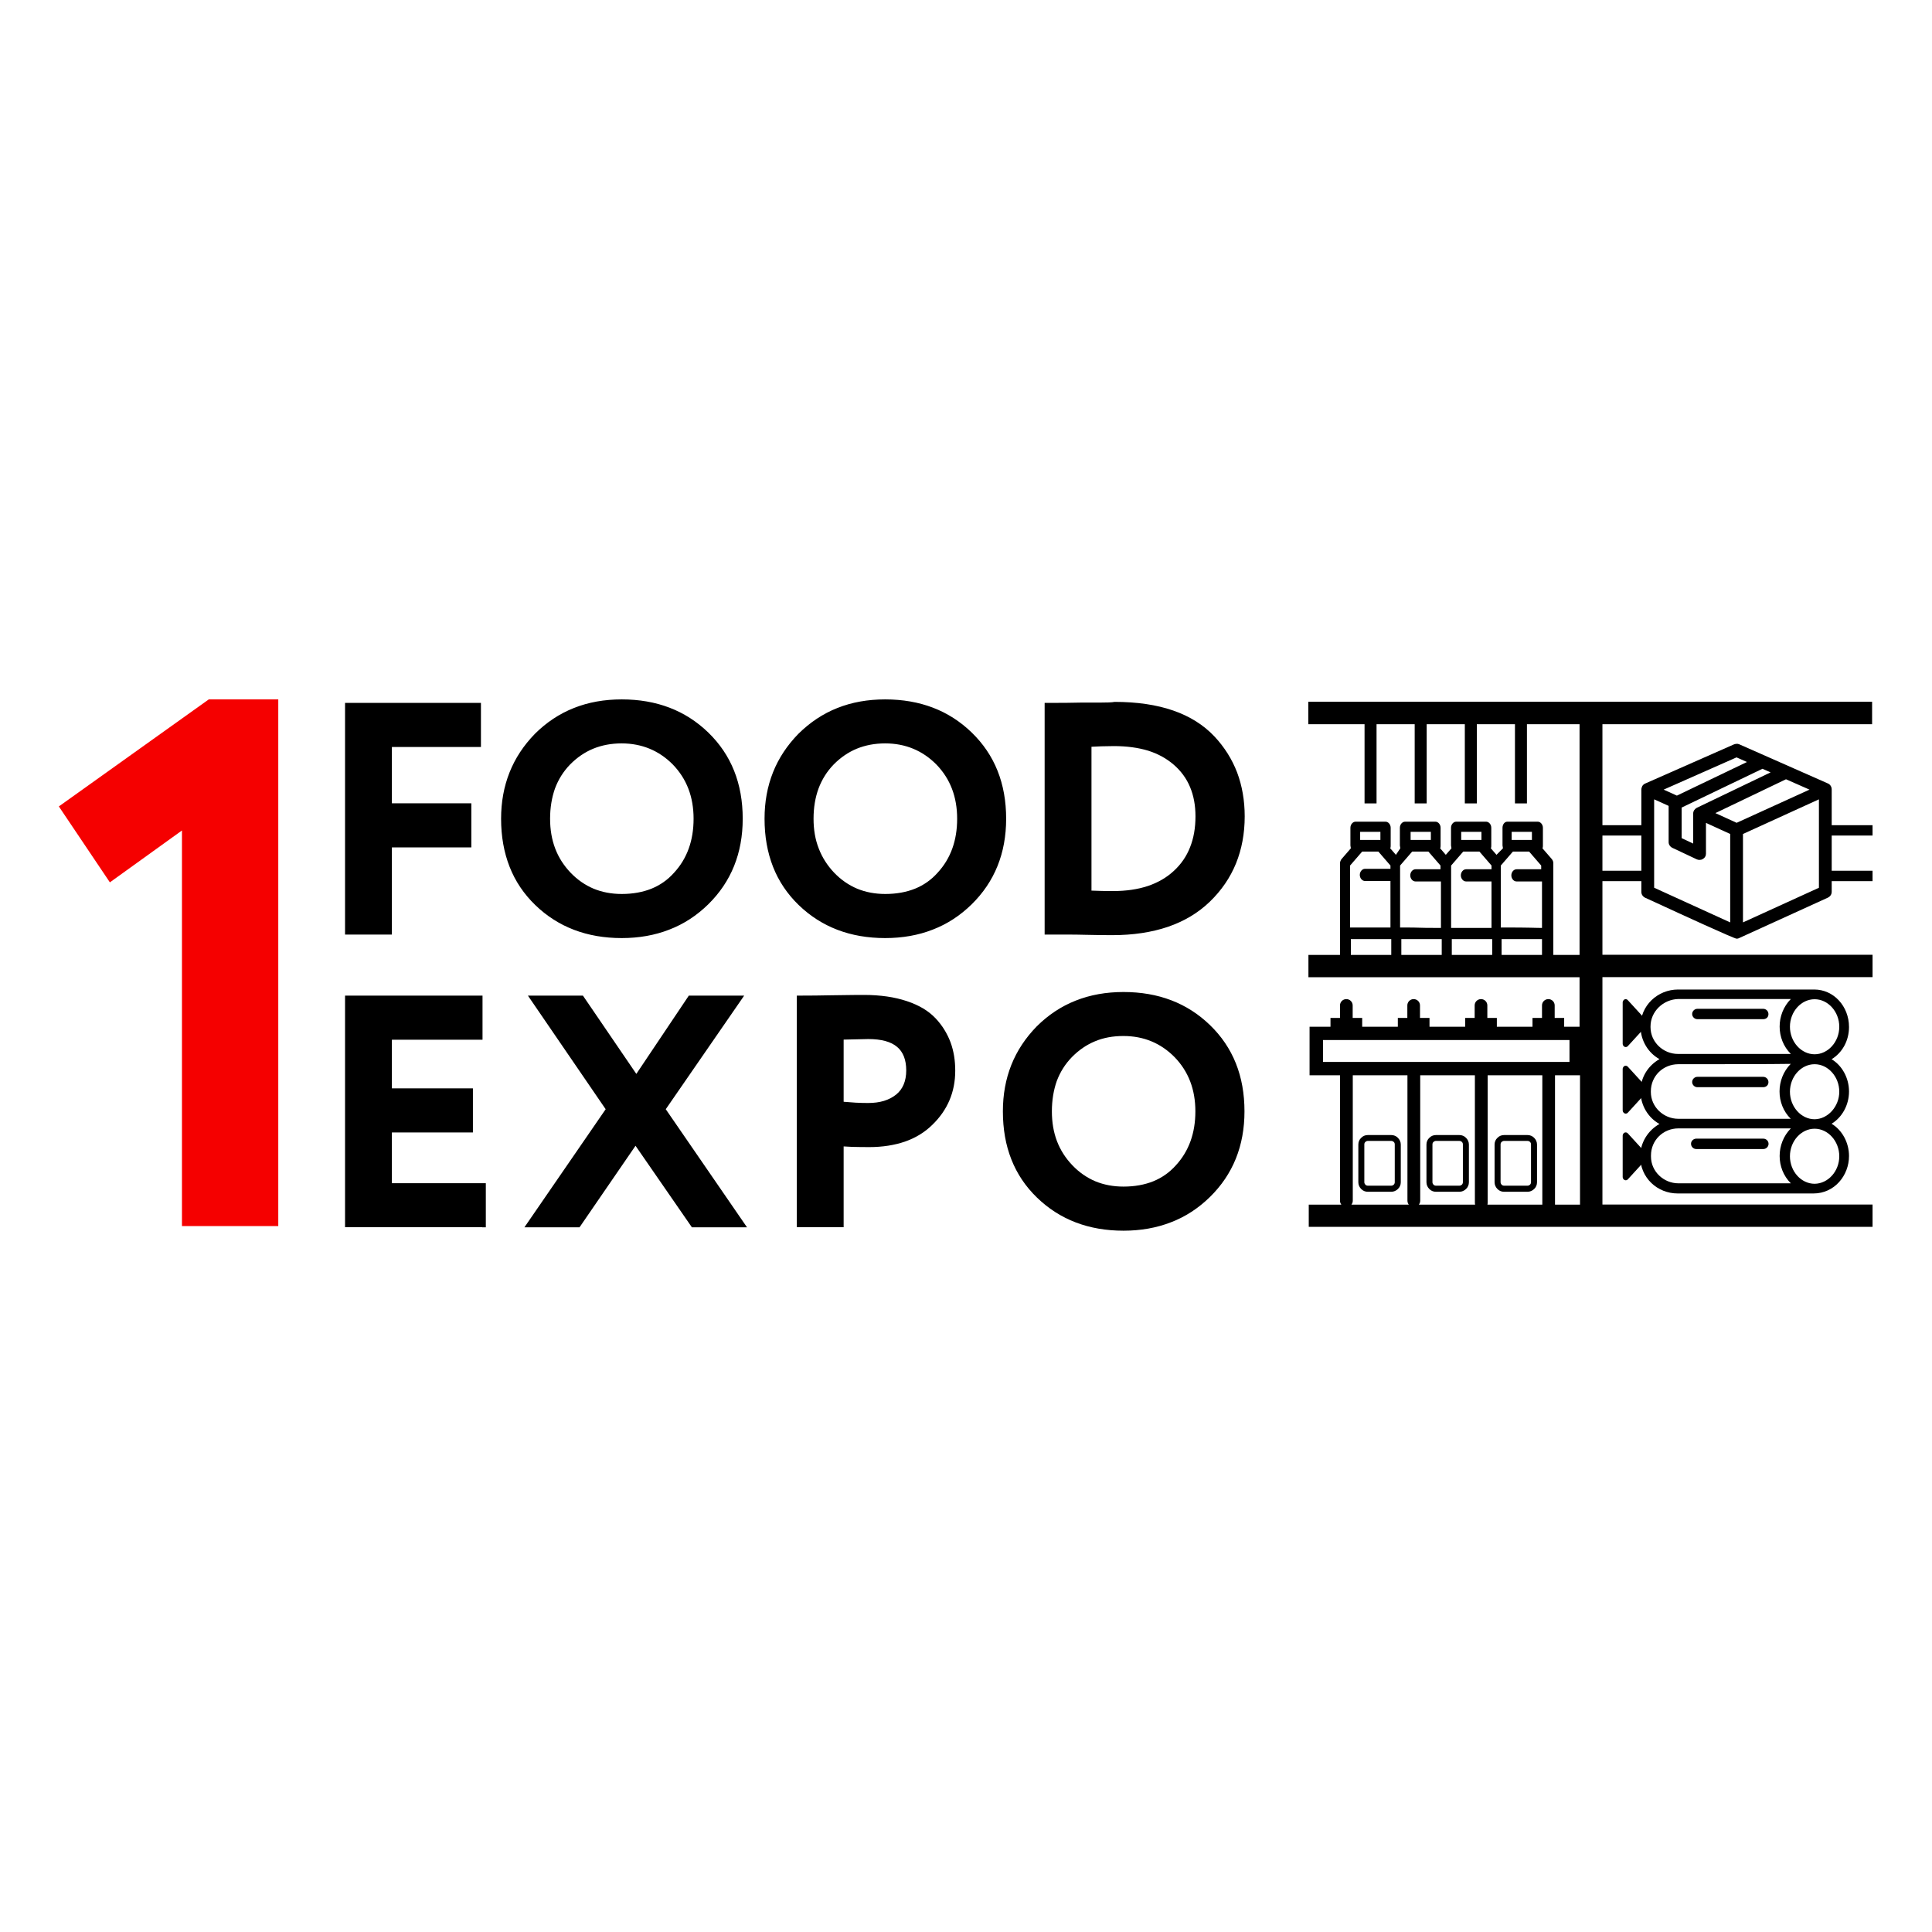 <?xml version="1.0" encoding="UTF-8"?> <svg xmlns="http://www.w3.org/2000/svg" xmlns:xlink="http://www.w3.org/1999/xlink" width="400" zoomAndPan="magnify" viewBox="0 0 300 300" height="400" preserveAspectRatio="xMidYMid meet" version="1.0"><defs><clipPath id="75b2a58a20"><path d="M 53 108.602 L 194 108.602 L 194 191.102 L 53 191.102 Z M 53 108.602 " clip-rule="nonzero"></path></clipPath><clipPath id="0c0d0445af"><path d="M 9 108.602 L 44 108.602 L 44 191 L 9 191 Z M 9 108.602 " clip-rule="nonzero"></path></clipPath><clipPath id="be52a8fc36"><path d="M 203 108.602 L 291 108.602 L 291 191 L 203 191 Z M 203 108.602 " clip-rule="nonzero"></path></clipPath></defs><g clip-path="url(#75b2a58a20)"><path fill="#000000" d="M 163.336 172.57 C 163.336 174.27 163.598 175.809 164.125 177.195 C 164.652 178.578 165.461 179.84 166.516 180.941 C 167.57 182.047 168.766 182.871 170.082 183.43 C 171.398 183.973 172.859 184.254 174.457 184.254 C 176.18 184.254 177.727 183.973 179.078 183.43 C 180.414 182.887 181.594 182.062 182.578 180.961 C 184.613 178.754 185.617 175.949 185.617 172.57 C 185.617 169.172 184.543 166.371 182.383 164.145 C 181.312 163.059 180.098 162.234 178.781 161.691 C 177.461 161.148 176.023 160.871 174.441 160.871 C 172.824 160.871 171.363 161.133 170.031 161.691 C 168.711 162.234 167.516 163.059 166.445 164.145 C 165.391 165.23 164.617 166.473 164.09 167.875 C 163.598 169.277 163.336 170.852 163.336 172.57 M 155.727 172.57 C 155.727 169.961 156.164 167.559 157.043 165.352 C 157.922 163.148 159.238 161.168 160.98 159.379 C 162.754 157.613 164.773 156.262 167.043 155.371 C 169.293 154.477 171.77 154.039 174.457 154.039 C 179.871 154.039 184.352 155.754 187.883 159.172 C 191.469 162.637 193.242 167.105 193.242 172.57 C 193.242 177.93 191.449 182.363 187.883 185.863 C 186.09 187.617 184.086 188.93 181.84 189.789 C 179.605 190.664 177.129 191.102 174.457 191.102 C 169.047 191.102 164.566 189.387 161.031 185.969 C 159.258 184.254 157.922 182.273 157.043 180.031 C 156.164 177.809 155.727 175.32 155.727 172.57 Z M 134.832 161.344 L 131 161.43 L 131 171.082 C 131.668 171.133 132.301 171.188 132.883 171.223 C 133.586 171.258 134.219 171.273 134.777 171.273 C 135.711 171.273 136.535 171.168 137.273 170.941 C 137.996 170.715 138.609 170.398 139.156 169.961 C 140.191 169.121 140.719 167.859 140.719 166.211 C 140.719 164.582 140.246 163.355 139.312 162.57 C 138.348 161.746 136.852 161.344 134.832 161.344 Z M 131 178.016 L 131 190.559 L 123.727 190.559 L 123.727 154.598 L 124.289 154.598 C 125.816 154.598 127.398 154.582 129.016 154.547 C 129.875 154.527 130.738 154.512 131.617 154.512 C 132.637 154.492 133.496 154.492 134.219 154.492 C 135.465 154.492 136.641 154.582 137.75 154.738 C 138.855 154.898 139.875 155.141 140.824 155.457 C 141.773 155.773 142.617 156.156 143.355 156.594 C 144.109 157.051 144.742 157.559 145.289 158.137 C 145.816 158.699 146.273 159.293 146.656 159.922 C 147.043 160.555 147.359 161.203 147.605 161.867 C 147.852 162.535 148.027 163.234 148.152 163.969 C 148.273 164.707 148.328 165.477 148.328 166.266 C 148.328 169.574 147.133 172.379 144.762 174.672 C 143.582 175.828 142.176 176.688 140.527 177.266 C 138.891 177.824 137.047 178.121 134.973 178.121 C 133.988 178.121 133.094 178.105 132.301 178.086 C 131.828 178.051 131.387 178.035 131 178.016 Z M 107.297 154.598 L 115.555 154.598 L 103.379 172.238 L 115.996 190.578 L 107.438 190.578 L 98.684 177.914 L 89.988 190.578 L 81.43 190.578 L 94.047 172.238 L 81.973 154.598 L 90.516 154.598 L 98.809 166.754 L 106.961 154.598 Z M 74.875 190.559 L 53.578 190.559 L 53.578 154.598 L 74.926 154.598 L 74.926 161.449 L 60.852 161.449 L 60.852 168.996 L 73.434 168.996 L 73.434 175.844 L 60.852 175.844 L 60.852 183.727 L 75.438 183.727 L 75.438 190.578 L 74.875 190.578 Z M 172.965 115.852 C 172.297 115.852 171.629 115.871 170.996 115.887 C 170.504 115.906 169.996 115.922 169.484 115.957 L 169.484 138.293 C 170.047 138.309 170.574 138.328 171.066 138.344 C 171.664 138.363 172.262 138.363 172.859 138.363 C 174.879 138.363 176.672 138.098 178.254 137.574 C 179.801 137.047 181.152 136.277 182.277 135.227 C 183.402 134.191 184.246 132.965 184.789 131.566 C 185.352 130.164 185.633 128.551 185.633 126.766 C 185.633 125.066 185.352 123.543 184.789 122.211 C 184.246 120.898 183.402 119.742 182.297 118.777 C 181.172 117.797 179.852 117.062 178.305 116.57 C 176.758 116.098 174.969 115.852 172.965 115.852 Z M 163.477 145.121 L 162.211 145.121 L 162.211 109.145 L 163.422 109.145 C 164.949 109.145 166.496 109.129 168.062 109.094 C 168.957 109.074 172.383 109.164 173.07 108.988 C 180.027 108.988 185.195 110.773 188.57 114.348 C 190.133 116.012 191.309 117.887 192.102 119.953 C 192.875 122.02 193.277 124.297 193.277 126.766 C 193.277 129.43 192.82 131.863 191.926 134.07 C 191.027 136.277 189.676 138.258 187.867 140.008 C 186.074 141.742 183.91 143.039 181.363 143.914 C 178.832 144.773 175.953 145.211 172.699 145.211 C 171.434 145.211 170.031 145.191 168.5 145.156 C 167.781 145.141 167.008 145.121 166.18 145.121 C 165.461 145.121 164.566 145.121 163.477 145.121 Z M 126.328 127.133 C 126.328 128.832 126.59 130.375 127.137 131.758 C 127.664 133.141 128.473 134.402 129.523 135.508 C 130.578 136.609 131.773 137.434 133.094 137.992 C 134.41 138.535 135.867 138.816 137.469 138.816 C 139.191 138.816 140.734 138.535 142.09 137.992 C 143.426 137.449 144.602 136.629 145.586 135.523 C 147.625 133.316 148.625 130.516 148.625 127.133 C 148.625 123.734 147.555 120.934 145.395 118.707 C 144.32 117.621 143.109 116.801 141.789 116.258 C 140.473 115.715 139.031 115.434 137.449 115.434 C 135.832 115.434 134.375 115.715 133.039 116.258 C 131.723 116.801 130.527 117.621 129.453 118.707 C 128.402 119.793 127.629 121.039 127.102 122.441 C 126.59 123.84 126.328 125.398 126.328 127.133 Z M 118.719 127.133 C 118.719 124.523 119.156 122.125 120.035 119.918 C 120.914 117.711 122.234 115.73 123.973 113.945 C 125.766 112.176 127.77 110.828 130.035 109.934 C 132.285 109.039 134.762 108.602 137.449 108.602 C 142.863 108.602 147.344 110.32 150.875 113.734 C 154.461 117.203 156.234 121.668 156.234 127.133 C 156.234 132.492 154.441 136.926 150.875 140.43 C 149.082 142.18 147.078 143.492 144.832 144.352 C 142.598 145.227 140.121 145.664 137.449 145.664 C 132.039 145.664 127.559 143.949 124.023 140.535 C 122.25 138.816 120.914 136.836 120.035 134.594 C 119.156 132.352 118.719 129.867 118.719 127.133 Z M 85.418 127.133 C 85.418 128.832 85.684 130.375 86.211 131.758 C 86.734 133.141 87.543 134.402 88.598 135.508 C 89.652 136.609 90.848 137.434 92.168 137.992 C 93.484 138.535 94.941 138.816 96.543 138.816 C 98.266 138.816 99.809 138.535 101.164 137.992 C 102.5 137.449 103.676 136.629 104.66 135.523 C 106.699 133.316 107.699 130.516 107.699 127.133 C 107.699 123.734 106.629 120.934 104.469 118.707 C 103.395 117.621 102.184 116.801 100.863 116.258 C 99.547 115.715 98.09 115.434 96.523 115.434 C 94.906 115.434 93.449 115.715 92.113 116.258 C 90.797 116.801 89.602 117.621 88.527 118.707 C 87.473 119.793 86.699 121.039 86.176 122.441 C 85.684 123.84 85.418 125.398 85.418 127.133 Z M 77.809 127.133 C 77.809 124.523 78.25 122.125 79.129 119.918 C 80.008 117.711 81.324 115.73 83.062 113.945 C 84.84 112.176 86.859 110.828 89.125 109.934 C 91.375 109.039 93.852 108.602 96.543 108.602 C 101.953 108.602 106.434 110.32 109.969 113.734 C 113.551 117.203 115.328 121.668 115.328 127.133 C 115.328 132.492 113.535 136.926 109.969 140.43 C 108.176 142.18 106.172 143.492 103.922 144.352 C 101.691 145.227 99.211 145.664 96.543 145.664 C 91.129 145.664 86.648 143.949 83.117 140.535 C 81.34 138.816 80.008 136.836 79.129 134.594 C 78.25 132.352 77.809 129.867 77.809 127.133 Z M 60.289 145.121 L 53.578 145.121 L 53.578 109.145 L 74.68 109.145 L 74.68 115.992 L 60.852 115.992 L 60.852 124.734 L 73.188 124.734 L 73.188 131.582 L 60.852 131.582 L 60.852 145.121 Z M 60.289 145.121 " fill-opacity="1" fill-rule="evenodd"></path></g><g clip-path="url(#0c0d0445af)"><path fill="#f50000" d="M 17.062 137.012 L 9.137 125.223 L 32.418 108.602 L 43.211 108.602 L 43.211 190.383 L 28.254 190.383 L 28.254 128.957 Z M 17.062 137.012 " fill-opacity="1" fill-rule="evenodd"></path></g><path fill="#000000" d="M 233.168 148.766 L 233.168 145.824 L 239.441 145.824 L 239.441 148.766 L 241.199 148.766 L 241.199 134.035 C 241.199 133.824 241.129 133.598 240.953 133.387 L 239.512 131.723 C 239.582 131.582 239.582 131.426 239.582 131.285 L 239.582 128.535 C 239.582 128.027 239.211 127.59 238.773 127.59 L 234.062 127.59 C 233.625 127.59 233.309 128.027 233.309 128.535 L 233.309 131.285 C 233.309 131.426 233.379 131.582 233.379 131.723 L 232.375 132.738 L 231.496 131.723 C 231.566 131.582 231.566 131.426 231.566 131.285 L 231.566 128.535 C 231.566 128.027 231.199 127.59 230.758 127.59 L 226.121 127.59 C 225.68 127.59 225.312 128.027 225.312 128.535 L 225.312 131.285 C 225.312 131.426 225.383 131.582 225.383 131.723 L 224.504 132.738 L 223.625 131.723 C 223.695 131.582 223.695 131.426 223.695 131.285 L 223.695 128.535 C 223.695 128.027 223.328 127.59 222.887 127.59 L 218.18 127.59 C 217.738 127.59 217.371 128.027 217.371 128.535 L 217.371 131.285 C 217.371 131.426 217.441 131.582 217.441 131.723 L 216.754 132.738 L 215.875 131.723 C 215.945 131.582 215.945 131.426 215.945 131.285 L 215.945 128.535 C 215.945 128.027 215.578 127.59 215.137 127.59 L 210.5 127.59 C 210.059 127.59 209.691 128.027 209.691 128.535 L 209.691 131.285 C 209.691 131.426 209.762 131.582 209.762 131.723 L 208.32 133.387 C 208.195 133.527 208.074 133.824 208.074 134.035 L 208.074 148.766 L 209.762 148.766 L 209.762 145.824 L 216.035 145.824 L 216.035 148.766 L 217.598 148.766 L 217.598 145.824 L 223.871 145.824 L 223.871 148.766 L 225.434 148.766 L 225.434 145.824 L 231.707 145.824 L 231.707 148.766 Z M 239.441 134.98 L 235.488 134.98 C 235.047 134.98 234.68 135.418 234.68 135.926 C 234.68 136.434 235.047 136.871 235.488 136.871 L 239.441 136.871 L 239.441 144.09 C 238.191 144.09 238.141 144.02 233.043 144.02 L 233.043 134.402 L 234.926 132.23 L 237.438 132.23 L 239.316 134.402 L 239.316 134.98 Z M 234.73 129.164 L 237.875 129.164 L 237.875 130.426 L 234.73 130.426 Z M 231.602 134.98 L 227.648 134.98 C 227.211 134.98 226.84 135.418 226.84 135.926 C 226.84 136.434 227.211 136.871 227.648 136.871 L 231.602 136.871 L 231.602 144.09 L 225.328 144.09 L 225.328 134.402 L 227.211 132.23 L 229.723 132.23 L 231.602 134.402 Z M 226.895 129.164 L 230.039 129.164 L 230.039 130.426 L 226.895 130.426 Z M 223.75 134.98 L 219.793 134.98 C 219.355 134.98 218.984 135.418 218.984 135.926 C 218.984 136.434 219.355 136.871 219.793 136.871 L 223.75 136.871 L 223.75 144.09 C 219.32 144.09 221.375 144.02 217.406 144.02 L 217.406 134.402 L 219.285 132.23 L 221.797 132.23 L 223.68 134.402 L 223.68 134.98 Z M 219.039 129.164 L 222.184 129.164 L 222.184 130.426 L 219.039 130.426 Z M 211.203 129.164 L 214.348 129.164 L 214.348 130.426 L 211.203 130.426 Z M 211.52 132.23 L 214.031 132.23 L 215.91 134.402 L 215.91 134.91 L 211.957 134.91 C 211.52 134.91 211.148 135.348 211.148 135.855 C 211.148 136.363 211.52 136.801 211.957 136.801 L 215.91 136.801 L 215.91 144.02 L 209.637 144.02 L 209.637 134.402 Z M 211.52 132.23 " fill-opacity="1" fill-rule="nonzero"></path><path fill="#000000" d="M 257.68 174.531 C 255.922 173.551 254.801 171.695 254.73 169.594 C 254.73 169.523 254.73 169.469 254.73 169.469 C 254.73 167.367 255.852 165.512 257.68 164.461 C 255.922 163.48 254.801 161.621 254.73 159.52 C 254.66 156.121 257.434 153.652 260.562 153.652 C 261.125 153.652 263.832 153.652 281.719 153.652 C 284.727 153.652 287.113 156.246 287.113 159.469 C 287.113 161.641 286.043 163.48 284.41 164.477 C 286.043 165.457 287.113 167.387 287.113 169.488 C 287.113 171.59 286.043 173.5 284.41 174.496 C 286.043 175.477 287.113 177.406 287.113 179.508 C 287.113 182.535 284.848 185.32 281.598 185.32 L 260.512 185.32 C 257.363 185.32 254.676 182.906 254.676 179.508 C 254.73 177.371 255.922 175.512 257.68 174.531 M 260.617 165.25 C 258.227 165.25 256.344 167.105 256.344 169.453 C 256.344 169.523 256.344 169.523 256.344 169.574 C 256.344 171.871 258.297 173.727 260.617 173.727 L 278.066 173.727 C 275.746 171.43 275.746 167.543 278.066 165.195 C 276.746 165.25 261.809 165.25 260.617 165.25 Z M 256.293 159.379 C 256.293 159.449 256.293 159.449 256.293 159.504 C 256.293 161.797 258.242 163.656 260.562 163.656 L 278.082 163.656 C 275.762 161.359 275.762 157.473 278.082 155.125 L 260.633 155.125 C 258.242 155.176 256.293 157.086 256.293 159.379 Z M 285.602 159.434 C 285.602 157.086 283.848 155.16 281.773 155.16 C 279.699 155.16 277.941 157.07 277.941 159.434 C 277.941 161.781 279.699 163.707 281.773 163.707 C 283.848 163.707 285.602 161.781 285.602 159.434 Z M 285.602 169.523 C 285.602 167.176 283.848 165.25 281.773 165.25 C 279.699 165.25 277.941 167.156 277.941 169.523 C 277.941 171.871 279.699 173.797 281.773 173.797 C 283.848 173.777 285.602 171.801 285.602 169.523 Z M 285.602 179.543 C 285.602 177.195 283.848 175.266 281.773 175.266 C 279.699 175.266 277.941 177.176 277.941 179.543 C 277.941 181.906 279.699 183.816 281.773 183.816 C 283.848 183.797 285.602 181.887 285.602 179.543 Z M 263.391 176.809 L 273.812 176.809 C 274.25 176.809 274.621 177.176 274.621 177.613 C 274.621 178.051 274.25 178.422 273.812 178.422 L 263.391 178.422 C 262.953 178.422 262.582 178.051 262.582 177.613 C 262.566 177.195 262.953 176.809 263.391 176.809 Z M 273.793 168.82 L 263.566 168.82 C 263.129 168.82 262.758 168.453 262.758 168.016 C 262.758 167.578 263.129 167.211 263.566 167.211 L 273.793 167.211 C 274.234 167.211 274.602 167.578 274.602 168.016 C 274.621 168.508 274.234 168.82 273.793 168.82 Z M 273.793 158.258 L 263.566 158.258 C 263.129 158.258 262.758 157.891 262.758 157.453 C 262.758 157.016 263.129 156.648 263.566 156.648 L 273.793 156.648 C 274.234 156.648 274.602 157.016 274.602 157.453 C 274.621 157.961 274.234 158.258 273.793 158.258 Z M 256.363 179.594 C 256.363 181.887 258.312 183.746 260.633 183.746 L 278.082 183.746 C 275.762 181.449 275.762 177.562 278.082 175.215 C 276.766 175.215 261.828 175.215 260.633 175.215 C 258.242 175.215 256.363 177.07 256.363 179.418 C 256.363 179.543 256.363 179.594 256.363 179.594 Z M 256.363 179.594 " fill-opacity="1" fill-rule="nonzero"></path><path fill="#000000" d="M 255.695 158.504 L 252.762 155.301 C 252.586 155.105 252.285 155.105 252.109 155.301 C 252.023 155.406 251.969 155.527 251.969 155.668 L 251.969 162.059 C 251.969 162.34 252.18 162.586 252.445 162.586 C 252.586 162.586 252.707 162.516 252.797 162.41 L 255.695 159.242 C 255.871 159.047 255.871 158.715 255.695 158.504 Z M 255.695 158.504 " fill-opacity="1" fill-rule="nonzero"></path><path fill="#000000" d="M 255.695 168.84 L 252.762 165.633 C 252.586 165.441 252.285 165.441 252.109 165.633 C 252.023 165.738 251.969 165.863 251.969 166 L 251.969 172.395 C 251.969 172.676 252.18 172.922 252.445 172.922 C 252.586 172.922 252.707 172.852 252.797 172.746 L 255.695 169.574 C 255.871 169.383 255.871 169.051 255.695 168.84 Z M 255.695 168.84 " fill-opacity="1" fill-rule="nonzero"></path><path fill="#000000" d="M 255.695 179.191 L 252.762 175.984 C 252.586 175.793 252.285 175.793 252.109 175.984 C 252.023 176.09 251.969 176.215 251.969 176.352 L 251.969 182.746 C 251.969 183.027 252.18 183.273 252.445 183.273 C 252.586 183.273 252.707 183.203 252.797 183.098 L 255.695 179.926 C 255.871 179.715 255.871 179.383 255.695 179.191 Z M 255.695 179.191 " fill-opacity="1" fill-rule="nonzero"></path><g clip-path="url(#be52a8fc36)"><path fill="#000000" d="M 243.711 161.5 L 205.438 161.5 L 205.438 164.898 L 243.711 164.898 Z M 216.035 177.16 L 212.398 177.16 C 212.238 177.16 212.117 177.23 212.012 177.316 C 211.906 177.422 211.852 177.543 211.852 177.703 L 211.852 183.57 C 211.852 183.727 211.922 183.852 212.012 183.957 C 212.117 184.059 212.258 184.113 212.398 184.113 L 216.035 184.113 C 216.191 184.113 216.316 184.043 216.422 183.957 C 216.527 183.852 216.578 183.711 216.578 183.57 L 216.578 177.703 C 216.578 177.543 216.527 177.422 216.422 177.316 C 216.316 177.23 216.191 177.16 216.035 177.16 Z M 212.398 176.25 L 216.035 176.25 C 216.438 176.25 216.809 176.406 217.07 176.688 C 217.336 176.949 217.512 177.316 217.512 177.719 L 217.512 183.586 C 217.512 183.992 217.352 184.359 217.07 184.621 C 216.809 184.883 216.438 185.059 216.035 185.059 L 212.398 185.059 C 211.992 185.059 211.625 184.902 211.359 184.621 C 211.098 184.359 210.922 183.992 210.922 183.586 L 210.922 177.719 C 210.922 177.316 211.078 176.949 211.359 176.688 C 211.625 176.406 211.977 176.25 212.398 176.25 Z M 226.613 177.16 L 222.977 177.16 C 222.816 177.16 222.695 177.23 222.59 177.316 C 222.484 177.422 222.43 177.543 222.43 177.703 L 222.43 183.57 C 222.43 183.727 222.5 183.852 222.59 183.957 C 222.695 184.059 222.836 184.113 222.977 184.113 L 226.613 184.113 C 226.77 184.113 226.895 184.043 227 183.957 C 227.105 183.852 227.156 183.711 227.156 183.57 L 227.156 177.703 C 227.156 177.543 227.105 177.422 227 177.316 C 226.91 177.23 226.77 177.16 226.613 177.16 Z M 222.977 176.25 L 226.613 176.25 C 227.016 176.25 227.387 176.406 227.648 176.688 C 227.914 176.949 228.09 177.316 228.09 177.719 L 228.09 183.586 C 228.09 183.992 227.93 184.359 227.648 184.621 C 227.387 184.883 227.016 185.059 226.613 185.059 L 222.977 185.059 C 222.57 185.059 222.203 184.902 221.938 184.621 C 221.676 184.359 221.5 183.992 221.5 183.586 L 221.5 177.719 C 221.5 177.316 221.656 176.949 221.938 176.688 C 222.203 176.406 222.57 176.25 222.977 176.25 Z M 237.191 177.16 L 233.555 177.16 C 233.395 177.16 233.273 177.23 233.168 177.316 C 233.062 177.422 233.008 177.543 233.008 177.703 L 233.008 183.57 C 233.008 183.727 233.078 183.852 233.168 183.957 C 233.273 184.059 233.414 184.113 233.555 184.113 L 237.191 184.113 C 237.348 184.113 237.473 184.043 237.578 183.957 C 237.684 183.852 237.734 183.711 237.734 183.57 L 237.734 177.703 C 237.734 177.543 237.684 177.422 237.578 177.316 C 237.488 177.23 237.348 177.16 237.191 177.16 Z M 233.555 176.25 L 237.191 176.25 C 237.594 176.25 237.965 176.406 238.227 176.688 C 238.492 176.949 238.668 177.316 238.668 177.719 L 238.668 183.586 C 238.668 183.992 238.508 184.359 238.227 184.621 C 237.965 184.883 237.594 185.059 237.191 185.059 L 233.555 185.059 C 233.148 185.059 232.781 184.902 232.516 184.621 C 232.254 184.359 232.078 183.992 232.078 183.586 L 232.078 177.719 C 232.078 177.316 232.234 176.949 232.516 176.688 C 232.781 176.406 233.148 176.25 233.555 176.25 Z M 241.461 187.055 L 245.344 187.055 L 245.344 166.965 L 241.461 166.965 Z M 230.969 187.055 L 239.492 187.055 L 239.492 166.965 L 231.004 166.965 L 231.004 186.828 C 230.988 186.898 230.988 186.984 230.969 187.055 Z M 220.32 187.055 L 229.055 187.055 C 229.039 186.984 229.02 186.898 229.02 186.828 L 229.02 166.965 L 220.531 166.965 L 220.531 186.461 C 220.531 186.688 220.445 186.879 220.32 187.055 Z M 209.848 187.055 L 218.758 187.055 C 218.637 186.898 218.547 186.688 218.547 186.461 L 218.547 166.965 L 210.059 166.965 L 210.059 186.461 C 210.059 186.688 209.973 186.879 209.848 187.055 Z M 203.223 187.055 L 208.285 187.055 C 208.16 186.898 208.074 186.688 208.074 186.461 L 208.074 166.965 L 203.348 166.965 L 203.348 159.434 L 206.598 159.434 L 206.598 158.066 L 208.074 158.066 L 208.074 156.121 C 208.074 155.578 208.512 155.141 209.059 155.141 C 209.602 155.141 210.043 155.578 210.043 156.121 L 210.043 158.066 L 211.52 158.066 L 211.52 159.434 L 217.055 159.434 L 217.055 158.066 L 218.531 158.066 L 218.531 156.121 C 218.531 155.578 218.969 155.141 219.512 155.141 C 220.059 155.141 220.496 155.578 220.496 156.121 L 220.496 158.066 L 221.973 158.066 L 221.973 159.434 L 227.508 159.434 L 227.508 158.066 L 228.984 158.066 L 228.984 156.121 C 228.984 155.578 229.426 155.141 229.969 155.141 C 230.516 155.141 230.953 155.578 230.953 156.121 L 230.953 158.066 L 232.43 158.066 L 232.43 159.434 L 237.965 159.434 L 237.965 158.066 L 239.441 158.066 L 239.441 156.121 C 239.441 155.578 239.879 155.141 240.426 155.141 C 240.969 155.141 241.41 155.578 241.41 156.121 L 241.41 158.066 L 242.883 158.066 L 242.883 159.434 L 245.273 159.434 L 245.273 151.742 L 203.172 151.742 L 203.172 148.277 L 245.273 148.277 L 245.273 112.457 L 237.102 112.457 L 237.102 124.75 L 235.242 124.75 L 235.242 112.457 L 229.32 112.457 L 229.32 124.75 L 227.457 124.75 L 227.457 112.457 L 221.535 112.457 L 221.535 124.75 L 219.672 124.75 L 219.672 112.457 L 213.75 112.457 L 213.75 124.75 L 211.887 124.75 L 211.887 112.457 L 203.152 112.457 L 203.152 108.969 L 290.699 108.969 L 290.699 112.457 L 248.824 112.457 L 248.824 148.258 L 290.77 148.258 L 290.77 151.727 L 248.824 151.727 L 248.824 187.039 L 290.77 187.039 L 290.77 190.508 L 203.223 190.508 Z M 203.223 187.055 " fill-opacity="1" fill-rule="nonzero"></path></g><path fill="#000000" d="M 270.07 115.574 L 283.828 121.652 C 284.039 121.738 284.18 121.879 284.285 122.055 C 284.391 122.23 284.426 122.422 284.426 122.633 L 284.426 138.465 C 284.426 138.66 284.375 138.852 284.27 139.008 C 284.164 139.168 284.023 139.289 283.848 139.379 L 270.086 145.648 C 270.016 145.684 269.945 145.719 269.859 145.734 C 269.789 145.754 269.719 145.754 269.648 145.754 C 269.277 145.754 260.965 141.934 257.172 140.184 L 255.449 139.395 C 255.273 139.309 255.133 139.184 255.027 139.027 C 254.922 138.871 254.867 138.676 254.867 138.484 L 254.867 122.648 C 254.867 122.441 254.922 122.246 255.008 122.07 C 255.113 121.898 255.254 121.758 255.465 121.668 L 269.242 115.59 C 269.383 115.539 269.523 115.504 269.648 115.504 C 269.789 115.484 269.93 115.52 270.07 115.574 M 263.074 125.801 C 263.18 125.645 263.32 125.523 263.48 125.434 L 274.938 119.934 L 273.672 119.375 L 261.125 125.398 L 261.125 130.148 L 262.918 130.988 L 262.918 126.328 C 262.918 126.137 262.969 125.961 263.074 125.801 Z M 271.266 118.324 L 269.648 117.605 L 258.332 122.613 L 260.387 123.543 Z M 256.871 137.852 L 268.664 143.23 L 268.664 129.5 L 264.902 127.781 L 264.902 132.547 C 264.902 132.723 264.867 132.879 264.781 133.02 C 264.711 133.16 264.586 133.281 264.445 133.371 C 264.359 133.422 264.27 133.457 264.184 133.492 C 264.094 133.508 263.988 133.527 263.902 133.527 C 263.832 133.527 263.762 133.508 263.691 133.508 C 263.621 133.492 263.551 133.473 263.48 133.441 L 259.684 131.652 C 259.508 131.566 259.367 131.441 259.262 131.285 C 259.156 131.129 259.105 130.953 259.105 130.758 L 259.105 125.137 L 256.855 124.121 L 256.855 137.852 Z M 266.363 126.258 L 269.664 127.766 L 280.98 122.613 L 277.328 121.004 Z M 270.648 143.23 L 282.441 137.852 L 282.441 124.121 L 270.648 129.5 Z M 270.648 143.23 " fill-opacity="1" fill-rule="nonzero"></path><path fill="#000000" d="M 248.543 136.82 L 255.449 136.82 C 255.816 136.82 256.117 136.453 256.117 136.016 C 256.117 135.578 255.801 135.207 255.449 135.207 L 248.543 135.207 Z M 282.723 136.82 L 290.77 136.82 L 290.77 135.207 L 282.723 135.207 Z M 283.617 129.742 L 290.77 129.742 L 290.77 128.133 L 283.617 128.133 C 283.285 128.133 282.984 128.5 282.984 128.938 C 283.004 129.43 283.285 129.742 283.617 129.742 Z M 248.543 129.742 L 255.605 129.742 C 255.922 129.742 256.203 129.375 256.203 128.938 C 256.203 128.5 255.941 128.133 255.605 128.133 L 248.543 128.133 Z M 248.543 129.742 " fill-opacity="1" fill-rule="nonzero"></path></svg> 